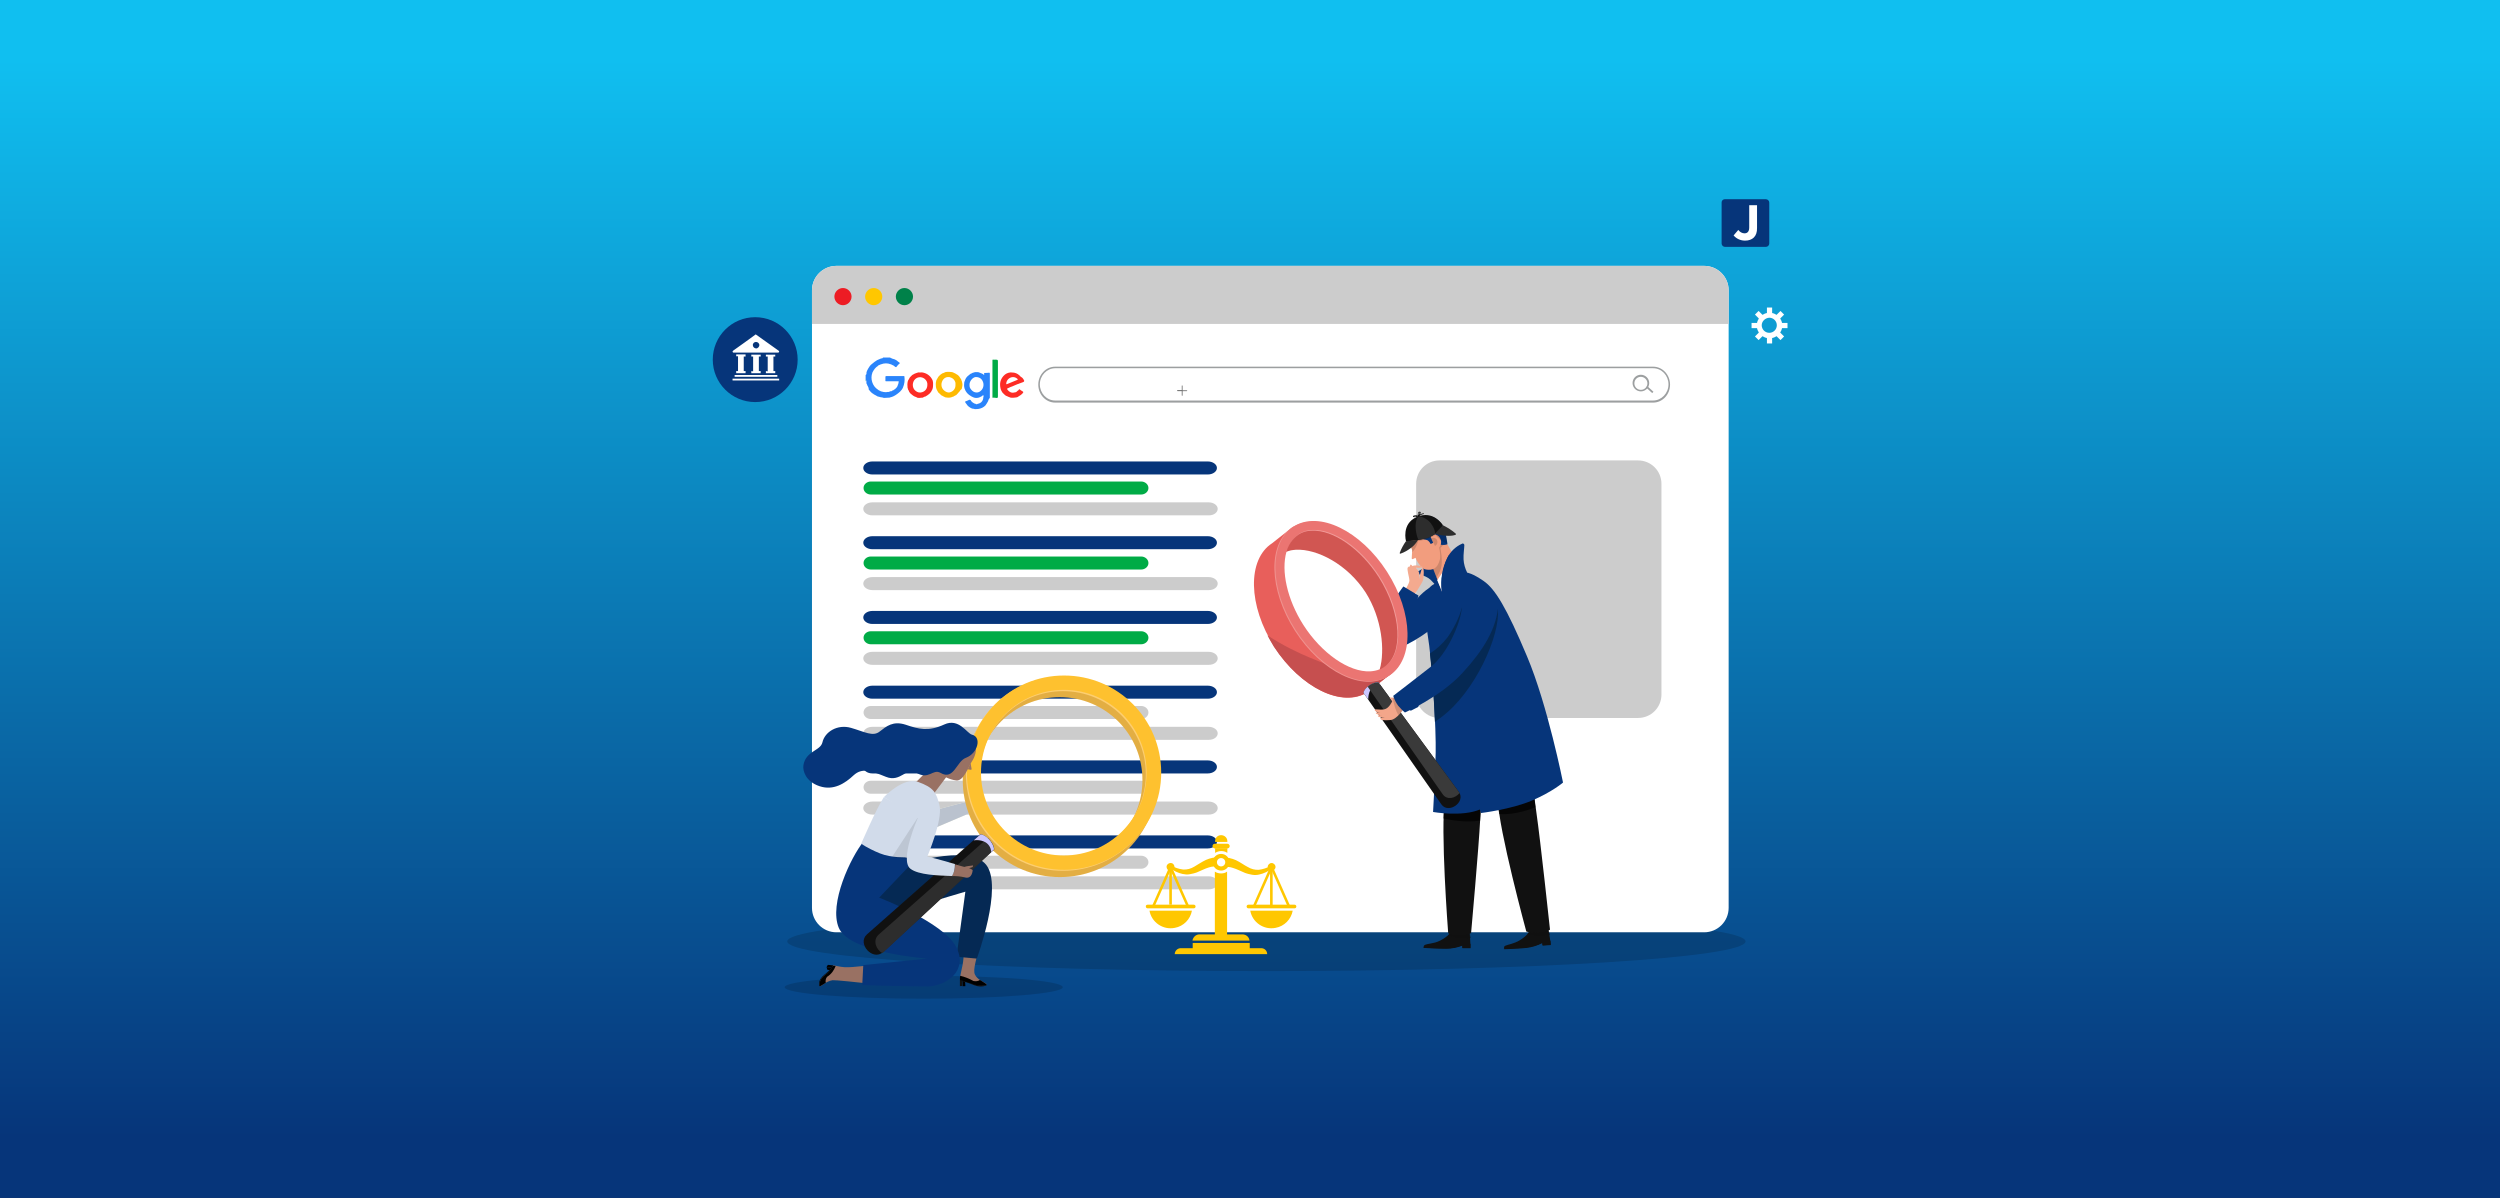 <svg viewBox="0 0 960 460" xmlns="http://www.w3.org/2000/svg"><rect x="0" y="0" width="960" height="460" fill="#333333" stroke="none"/><clipPath id="a"><path d="M-6.5-4.5H968v515.3H-6.5z"/></clipPath><linearGradient id="b" gradientUnits="userSpaceOnUse" x1="480" x2="480" y1="436.794" y2="22.674"><stop offset="0" stop-color="#06357a"/><stop offset="1" stop-color="#10bff0"/></linearGradient><switch><g><g clip-path="url(#a)"><path d="M0 0h960v460H0z" fill="url(#b)"/></g><path d="M670.3 361.5c0 6.3-82.4 11.4-184 11.4s-184-5.1-184-11.4 82.4-11.4 184-11.4 184 5.1 184 11.4z" opacity=".15"/><path d="M654.4 102.1H321.2c-5.2 0-9.4 4.2-9.4 9.4v237.1c0 5.2 4.2 9.4 9.4 9.4h333.2c5.2 0 9.4-4.2 9.4-9.4V111.5c0-5.2-4.2-9.4-9.4-9.4z" fill="#fff"/><path d="M663.8 111.5v12.9h-352v-12.9c0-5.2 4.2-9.4 9.4-9.4h333.2c5.2 0 9.4 4.2 9.4 9.4z" fill="#ccc"/><path d="M327 113.9c0 1.8-1.5 3.3-3.3 3.3s-3.3-1.5-3.3-3.3 1.5-3.3 3.3-3.3 3.3 1.5 3.3 3.3z" fill="#ed1c24"/><path d="M338.8 113.9c0 1.8-1.5 3.3-3.3 3.3s-3.3-1.5-3.3-3.3 1.5-3.3 3.3-3.3 3.3 1.5 3.3 3.3z" fill="#ffc700"/><path d="M350.6 113.9c0 1.8-1.5 3.3-3.3 3.3s-3.3-1.5-3.3-3.3 1.5-3.3 3.3-3.3 3.3 1.5 3.3 3.3z" fill="#008149"/><path d="M463.8 182.2H335c-1.9 0-3.5-1.1-3.5-2.5s1.6-2.5 3.5-2.5h128.8c1.9 0 3.5 1.1 3.5 2.5s-1.6 2.5-3.5 2.5z" fill="#06357a"/><path d="M438.2 189.9H334.4c-1.5 0-2.8-1.1-2.8-2.5s1.3-2.5 2.8-2.5h103.8c1.5 0 2.8 1.1 2.8 2.5s-1.3 2.5-2.8 2.5z" fill="#00ab46"/><path d="M464.2 197.9H335c-1.9 0-3.5-1.1-3.5-2.5s1.6-2.5 3.5-2.5h129.1c1.9 0 3.5 1.1 3.5 2.5s-1.5 2.5-3.4 2.5z" fill="#ccc"/><path d="M463.8 210.9H335c-1.9 0-3.5-1.1-3.5-2.5s1.6-2.5 3.5-2.5h128.8c1.9 0 3.5 1.1 3.5 2.5s-1.6 2.5-3.5 2.5z" fill="#06357a"/><path d="M438.2 218.7H334.4c-1.5 0-2.8-1.1-2.8-2.5s1.3-2.5 2.8-2.5h103.8c1.5 0 2.8 1.1 2.8 2.5s-1.3 2.5-2.8 2.5z" fill="#00ab46"/><path d="M464.2 226.6H335c-1.9 0-3.5-1.1-3.5-2.5s1.6-2.5 3.5-2.5h129.1c1.9 0 3.5 1.1 3.5 2.5s-1.5 2.5-3.4 2.5z" fill="#ccc"/><path d="M463.8 239.6H335c-1.9 0-3.5-1.1-3.5-2.5s1.6-2.5 3.5-2.5h128.8c1.9 0 3.5 1.1 3.5 2.5s-1.6 2.5-3.5 2.5z" fill="#06357a"/><path d="M438.2 247.4H334.4c-1.5 0-2.8-1.1-2.8-2.5s1.3-2.5 2.8-2.5h103.8c1.5 0 2.8 1.1 2.8 2.5s-1.3 2.5-2.8 2.5z" fill="#00ab46"/><path d="M464.2 255.3H335c-1.9 0-3.5-1.1-3.5-2.5s1.6-2.5 3.5-2.5h129.1c1.9 0 3.5 1.1 3.5 2.5s-1.5 2.5-3.4 2.5z" fill="#ccc"/><path d="M463.8 268.3H335c-1.9 0-3.5-1.1-3.5-2.5s1.6-2.5 3.5-2.5h128.8c1.9 0 3.5 1.1 3.5 2.5s-1.6 2.5-3.5 2.5z" fill="#06357a"/><path d="M438.2 276.1H334.4c-1.5 0-2.8-1.1-2.8-2.5s1.3-2.5 2.8-2.5h103.8c1.5 0 2.8 1.1 2.8 2.5s-1.3 2.5-2.8 2.5zM464.2 284.1H335c-1.9 0-3.5-1.1-3.5-2.5s1.6-2.5 3.5-2.5h129.1c1.9 0 3.5 1.1 3.5 2.5s-1.5 2.5-3.4 2.5z" fill="#ccc"/><path d="M463.8 297H335c-1.9 0-3.5-1.1-3.5-2.5s1.6-2.5 3.5-2.5h128.8c1.9 0 3.5 1.1 3.5 2.5s-1.6 2.5-3.5 2.5z" fill="#06357a"/><path d="M438.2 304.8H334.4c-1.5 0-2.8-1.1-2.8-2.5s1.3-2.5 2.8-2.5h103.8c1.5 0 2.8 1.1 2.8 2.5s-1.3 2.5-2.8 2.5zM464.2 312.8H335c-1.9 0-3.5-1.1-3.5-2.5s1.6-2.5 3.5-2.5h129.1c1.9 0 3.5 1.1 3.5 2.5s-1.5 2.5-3.4 2.5z" fill="#ccc"/><path d="M463.8 325.8H335c-1.9 0-3.5-1.1-3.5-2.5s1.6-2.5 3.5-2.5h128.8c1.9 0 3.5 1.1 3.5 2.5s-1.6 2.5-3.5 2.5z" fill="#06357a"/><path d="M438.2 333.6H334.4c-1.5 0-2.8-1.1-2.8-2.5s1.3-2.5 2.8-2.5h103.8c1.5 0 2.8 1.1 2.8 2.5 0 1.3-1.3 2.5-2.8 2.5zM464.2 341.5H335c-1.9 0-3.5-1.1-3.5-2.5s1.6-2.5 3.5-2.5h129.1c1.9 0 3.5 1.1 3.5 2.5s-1.5 2.5-3.4 2.5z" fill="#ccc"/><path d="M634.8 154.2H405.2c-3.4 0-6.2-3-6.2-6.6s2.8-6.6 6.2-6.6h229.6c3.4 0 6.2 3 6.2 6.6 0 3.7-2.8 6.6-6.2 6.6z" fill="#fff"/><path d="M634.8 154.6H405.2c-3.6 0-6.5-3.1-6.5-6.9s2.9-6.9 6.5-6.9h229.6c3.6 0 6.5 3.1 6.5 6.9s-2.9 6.9-6.5 6.9zm-229.6-13.2c-3.2 0-5.9 2.8-5.9 6.2s2.6 6.2 5.9 6.2h229.6c3.2 0 5.9-2.8 5.9-6.2s-2.6-6.2-5.9-6.2z" fill="#9c9fa0"/><path d="M333.1 148.1c-.1-.3-.2-.6-.4-.9v-.8c0-.2-.1-.4-.3-.5V144c.3-.2.4-.4.3-.8.1-.6.4-1.2.7-1.7.4-.7.8-1.3 1.5-1.8.6-.5 1.2-1 1.9-1.4.5-.2 1-.4 1.4-.6.3-.1.5-.1.8-.2.1 0 0-.1 0-.2h2.9c0 .2.2.2.3.2.4.3.9.3 1.4.5 0 0 0 .1.1.1s.2.1.3.1c.3.2.6.4.9.7.2.2.5.2.6.5s-.4.3-.5.6l-.1.1c-.2.2-.4.4-.6.7l-.2.2c-.1 0-.2-.1-.3-.1-.4-.4-.9-.7-1.5-.9 0-.1-.1-.1-.2-.1-1.3-.5-2.5-.5-3.8 0-.1 0-.2.1-.3.1s-.1.1-.2.1c-.4.1-.7.3-.9.6-.4.2-.7.6-1 .9-.3.4-.5.7-.7 1.1-.1.1-.2.3-.2.4-.9 2.3 0 5.2 2.1 6.5.3.3.7.4 1.1.6v.2-.1h.2c.6.2 1.2.3 1.8.3.2 0 .5-.1.7-.1.3.1.6-.1.9-.2.1-.1.2 0 .3-.1.2.1.4 0 .5-.2.1 0 .2-.1.3-.1.2 0 .2-.1.3-.2.1 0 .2-.1.3-.2.2 0 .3-.2.4-.3.5-.4.8-.9.9-1.5.1 0 .1-.1.1-.2.1-.1.1-.3.1-.5.3-.6.1-.6-.4-.6h-4.3c-.2 0-.4 0-.3-.3v-1.4c0-.2.1-.3.3-.3h6.7c.1 0 .3 0 .3.2.2 1.5 0 2.9-.6 4.3 0 .1 0 .1-.1.2s-.2.3-.3.5c-.2.2-.4.5-.6.7-.4.3-.7.7-1.2 1-.8.6-1.7 1.1-2.7 1.3-.2.1-.3.1-.5.1-.6.1-1.3 0-1.9.1-.4-.2-.9-.2-1.4-.3-.1-.1-.2 0-.3-.1s-.3-.1-.5-.1c-.1-.1-.2-.1-.3-.1-.1-.1-.2-.2-.3-.2-.2-.1-.3-.2-.5-.3h-.1c-.1-.1-.2-.2-.3-.2s-.1-.1-.2-.1c-.1-.2-.3-.2-.4-.3 0-.1-.1-.1-.2-.1l-.9-.9c0-.2-.3-.3-.4-.5 0-.6-.2-1.1-.5-1.5z" fill="#2a84fb"/><path d="M332.4 146c.2.1.1.2.1.3h-.1v-.3z" fill="#00ab46"/><path d="M332.4 146.2s.1 0 0 0c.1.1.1.2 0 .3v-.3zM379.4 154.1c-.3.5-.6 1.1-1 1.6-.7.7-1.5 1.1-2.5 1.3-.5.1-1.1.1-1.6.1-.3-.2-.7-.1-1-.2-.9-.4-1.7-.9-2.2-1.8-.2-.3-.6-.5-.4-1 .3 0 .6-.2.9-.3s.7-.5 1.1-.2c.3.6.8 1 1.4 1.3.1.1.2.1.3.1.1.1.2 0 .3.1 0 0 0 .1.1.1.2 0 .4.1.5-.1.1 0 .3 0 .4-.1 1-.2 1.9-1.1 1.9-2.5.1-.2.2-.5 0-.7-.1-.1-.4.1-.5.3-.3.2-.7.3-1 .5-.1 0-.2 0-.3.1-.4.1-.7.1-1.1.1-.2 0-.4-.1-.6-.1-.2-.1-.3-.1-.5-.2-.1-.1-.3-.1-.4-.2-.1 0-.1-.1-.2-.1-1.3-.7-2.2-1.7-2.6-3-.3-.9-.2-1.7-.1-2.6l.1-.1c.1-.2.1-.4.2-.6.3-.8.8-1.4 1.5-1.9.1-.1.3-.2.4-.3s.2-.2.3-.2c.2 0 .4-.2.6-.3.3-.1.7-.2 1-.3h.1c.6 0 1.1-.1 1.7.2.3.1.6.3 1 .4 0 0 0 .1.1.1h.1l.2.2c.1.1.1.1.3.1.2-.1 0-.2 0-.2.1-.2-.2-.4.2-.5.6 0 1.2 0 1.8-.1l.2.2v9.5c-.4.4-.6.8-.7 1.3zm-7.1-6.3c0 .8.1 1.2.7 1.9 1 1.2 2.6 1.4 3.7.3 1-.9 1.2-2.4.7-3.5-.5-1.3-1.7-1.8-2.9-1.7-1.1.2-2.3 1.7-2.2 3z" fill="#2a84fb"/><path d="M368.4 150.4c-.3.3-.6.6-.8.9-.1 0-.1 0-.1.1-.1.1-.2.1-.2.2l-.1.1c-.3.1-.6.3-.8.4-.1.1-.2.1-.3.2-.2 0-.4.1-.6.2-.3.1-.7.2-1 .2h-.5c-.3 0-.6-.1-.9-.1-.1-.1-.2 0-.3-.1 0-.1-.1-.1-.2-.1-.3-.2-.6-.3-.9-.5h-.1c-.4-.4-.8-.7-1.2-1.1l-.1-.1c-.2-.4-.5-.8-.7-1.3 0-.3-.2-.5-.2-.8-.1-.8-.1-1.5.1-2.3 0-.1.1-.3.1-.4.1-.1.2-.2.2-.3.3-.6.6-1.1 1.1-1.5.1 0 .2-.2.3-.3.3-.2.6-.4.8-.5.1 0 .2 0 .3-.1.2 0 .3 0 .4-.2.1 0 .2 0 .3-.1.2 0 .4-.1.7-.1.7 0 1.4 0 2 .1.2.1.3.2.5.2.1.1.3.2.4.2s.1.1.2.1c.3.2.5.3.8.5 0 .1.1.1.1 0l.6.6c.3.4.5.8.8 1.2.1.3.1.5.3.8-.1.2.1.3.1.5.2.8 0 1.6-.2 2.4-.5.3-.7.7-.9 1zm-1.5-2.7v-.7c-.3-1.2-1.1-1.9-2.3-2.2-.9-.1-1.7.1-2.3.8-1.1 1.3-1.1 3.3.3 4.4.6.5 1.3.8 2 .7 1.4-.3 2.4-1.4 2.3-3z" fill="#feba01"/><path d="M351.6 152.4c-.1 0-.2-.1-.3-.1-.7-.3-1.3-.9-1.9-1.4 0-.2-.2-.3-.3-.5-.1-.3-.2-.6-.4-.8 0-.2-.1-.4-.2-.7-.1-.8-.1-1.7.1-2.5.1-.1.1-.2.1-.3.1-.1.1-.2.2-.3.2-.3.3-.6.5-.9l.9-.9c.6-.4 1.3-.7 2-.9.1 0 .2 0 .4-.1.6.1 1.3-.1 1.9.1 1.6.4 2.8 1.4 3.5 2.9 0 .1.1.3.1.4.1.3.1.7.1 1 0 .6 0 1.3-.2 1.9 0 .2-.1.3-.2.4-.2.6-.6 1.1-1 1.5-.5.4-1 .8-1.6 1.1h-.2l-.6.3c-.1 0-.1 0-.1.1h-.3c-.4.1-.7 0-1.1.1h-.2c-.2 0-.4-.1-.7-.1-.1-.2-.3-.3-.5-.3zm4.5-4.6c.1-.9-.3-1.7-1-2.3-1.2-1-3.1-.9-4.1.6-.8 1.3-.6 3.1.6 4 .7.6 1.6.8 2.5.5 1.3-.4 2-1.5 2-2.8zM393.3 146.2c0 .4-.3.5-.6.6-.4.1-.7.3-1.1.4-.1 0-.1 0-.2.1-.8.2-1.5.6-2.3.9-.1 0-.2.1-.2.1-.6.2-1.1.4-1.7.7-.5.2-.6.2-.3.7.7.9 1.7 1.3 2.6 1 .5 0 .9-.2 1.2-.6.3-.1.4-.3.5-.4v-.1l.1-.1h.3c.3.4.7.5 1.1.8.3.2.3.3.1.6-.5.6-1.1 1-1.8 1.4-.1.1-.2.1-.3.2-.2 0-.3.1-.4.1-.7.1-1.5.2-2.2.1-.6-.2-1.1-.4-1.7-.7h-.1c-.5-.4-1-.8-1.4-1.3-.3-.5-.6-1-.7-1.6-.4-1.8-.1-3.3 1.1-4.7.8-.9 1.7-1.3 2.8-1.4.4.1.9 0 1.3.1 1.1.2 1.9.8 2.6 1.6.7.3 1 .9 1.3 1.5zm-4.3-1.4c-1.3 0-2.5 1.1-2.6 2.4 0 .2 0 .5.3.3 1.3-.5 2.6-1.1 3.9-1.6.3-.1.3-.3 0-.5-.5-.4-1-.6-1.6-.6z" fill="#fd2c25"/><path d="M381.7 152.7h-.3c-.1.1-.2 0-.3 0v-14.4c0-.2.1-.2.3-.2.5.1 1.1-.1 1.6.1l.1.1c.1.1.1.3.1.4v13.4c0 .3 0 .5-.2.7h-.5c-.1 0-.3 0-.4-.1-.1.1-.3 0-.4 0z" fill="#00ab46"/><circle cx="630.1" cy="147.1" fill="#fff" r="2.8"/><path d="M630.1 150.3c-1.7 0-3.2-1.4-3.2-3.2s1.4-3.2 3.2-3.2c1.7 0 3.2 1.4 3.2 3.2s-1.5 3.2-3.2 3.2zm0-5.6c-1.4 0-2.5 1.1-2.5 2.5s1.1 2.5 2.5 2.5 2.5-1.1 2.5-2.5-1.2-2.5-2.5-2.5z" fill="#9c9fa0"/><path d="m632.088 148.786.473-.516 2.36 2.162-.474.516z" fill="#9c9fa0"/><path d="M629 275.7h-76.2c-5 0-9-4-9-9v-80.9c0-5 4-9 9-9H629c5 0 9 4 9 9v80.9c0 5-4 9-9 9z" fill="#ccc"/><path d="M455.7 149.9h-1.6v-1.7c0-.1-.1-.2-.1-.2-.1 0-.2.1-.2.1v1.7h-1.6c-.1 0-.2.1-.2.2s.1.2.2.2h1.6v1.6c0 .1.1.2.1.2.1 0 .2-.1.2-.2v-1.6h1.6c.1 0 .2-.1.2-.2 0 0-.1-.1-.2-.1z" fill="#666"/><path d="M549.3 225.6c-3.9 1.4-14.6 15.4-14.6 15.4s-7.7 8-4.7 9 10.9-1.8 19.4-8.3z" fill="#06357a"/><g fill="#111"><path d="M587.5 356.9c-.1 1.6-3.4 4.2-5.6 5-2.1.9-4.2 1-4.3 1.7l-.1.7s4.9-.1 8.7-.5c2.1-.2 4.2-.8 6-1.8l.1 1 3.1-.2c-.1-2.6-.6-5.2-1.5-7.6z"/><path d="m592.3 362.1.1 1 3.1-.2s0-.7-.1-1.7c-.7 0-1.7.1-2.7.3-1.6.2-3.2 1.5-5.8 1.8-1.8.2-5.6.5-9.2.6l-.1.6s4.9-.1 8.7-.5c2.1-.3 4.1-.9 6-1.9z"/><path d="m594 355.3-6.5 1.6c-.1.7-.5 1.3-1 1.8 1.7.6 3.5.8 5.4.7 1.6-.1 2.7-.3 3.2-.4-.2-1.3-.6-2.5-1.1-3.7z" opacity=".7"/><path d="M575.2 307.2c.2 11.1 10.9 50.5 10.9 50.5 1.9.8 7.4.5 9.1-.7 0 0-3.7-34.5-5.2-44.8s-1.3-12.2-1.3-12.2zM557.2 357.4c-.2 1.6-3.8 3.9-6 4.5s-4.2.6-4.4 1.3l-.2.7s4.9.3 8.7.3c2.1 0 4.2-.4 6.2-1.2v1h3.1c.1-2.6-.1-5.2-.8-7.7z"/><path d="M561.6 363.1v1h3.1v-1.7H562c-1.6.1-3.3 1.2-6 1.3-1.8 0-5.6 0-9.2-.3l-.1.6s4.9.3 8.7.3c2.1 0 4.2-.4 6.2-1.2z"/><path d="m563.9 356.4-6.6 1c-.2.7-.6 1.3-1.2 1.7 1.7.8 3.5 1.2 5.3 1.2 1.6 0 2.7-.1 3.3-.1-.2-1.3-.4-2.6-.8-3.8z" opacity=".7"/><path d="M554.9 306.9c-1.9 11 1.2 51.4 1.2 51.4 1.2 1.1 7.1 1 8.8 0 0 0 3-33.4 3.5-43.8s1.1-12.2 1.1-12.2z"/></g><path d="m588.7 300-13.5 7.3c.1 1.8.2 3.6.5 5.3 3 .2 6.1-.2 9-1 1.7-.4 3.3-1 4.9-1.6-1.1-8.4-.9-10-.9-10zM554.9 306.9c-.4 2.5-.5 4.9-.6 7.4 2.7.6 8.5 1.7 14.1.8v-.6c.5-10.4 1.1-12.2 1.1-12.2z" opacity=".7"/><path d="M550 224.7c-3 2.2-4 6.3-1.9 18.2 2 11.9 3.4 37.3 3.2 46.2s-1 22.7-1 22.7 11.1 2 18.1-1l-10.9-88.2c-2.7-.2-5.3.6-7.5 2.1z" fill="#06357a"/><path d="M544.1 219.9c-.5.7 3 .7 5.2 2.7 1.6 1.6 3.1 3.4 4.5 5.2l-.3-12.7c-.1 0-8.3 3.3-9.4 4.8z" fill="#06357a"/><path d="m555.1 207.8 6 10.5-6.8 10.3-4.2-10.8 1.8-11.4z" fill="#f29d7e"/><path d="m553.1 208.7-1.4 1.2-2.7 8 .2.9c.4 0 .8-.1 1.2-.3l1.2 3.2c.7-1 1.3-2.1 1.7-3.3.9-3.1-.2-8-.2-8 .5-.5 1.1-1.1 1.7-1.5z" opacity=".15"/><path d="M540.6 205.7c.8 3.8 3.7 12.6 7 13 2.5.4 4.4-.3 5.3-3.8.9-3.4-2.8-13.3-2.8-13.3z" fill="#f29d7e"/><path d="M545.5 206.4c.7.9 1.8.7 2.5 1 .7.2 1.4 1.5 1.4 1.5l1-.5v-2.5s1.7 3.1 3 3.3c.8.1 1.6.1 2.4-.2 0 0-.5-6-2.8-8.4-2.2-2.4-4.1-2.7-6.5-2.1-2.3.7-1 7.9-1 7.9z" fill="#06357a"/><path d="m542.3 210.9-.2 3.5c0 .2.1.3.3.3h.1l1.5-.7zM549 205.4c1.5-.7 3.4-.1 4.1 1.5.7 1.5.1 3.4-1.5 4.1h-.1z" fill="#f29d7e"/><path d="M549.6 206.7c.8-.4 1.8-.1 2.2.7s.1 1.8-.7 2.2h-.1z" opacity=".15"/><path d="M553.6 201.3c-1.4-1.7-3.4-2.8-5.5-3.1-.5 0-1 .1-1.5.3-1.4.4-1.5 3.1-1.4 5.3l-4.6 1.9c.4 1.9 1 3.8 1.7 5.6v.7c1.5-1.4 2.1-3.7 2.3-4.2 1.7-.3 3.4-.7 4.9-1.4.6-.3 1.1-.6 1.7-1 1.2 1.5 2.8 2.6 4.6 3.4-.1-.9-.6-5.1-2.2-7.5z" opacity=".15"/><path d="M539.9 207.8c1.9 0 6.2-.3 9.5-1.8 2-.9 3.6-2.4 4.7-4.3 0 0-3.7-6.1-10.2-3.1-5.8 2.6-4 9.2-4 9.2z" fill="#111"/><g fill="#2d2d2d"><path d="M539.9 207.8c-1 1.4-1.8 2.9-2.4 4.5 0 .1 0 .3.1.3h.2c1.5-.5 2.8-1.3 4-2.2 1.1-.8 2.1-1.9 2.7-3.1zM554.1 201.7c1.8.9 3.4 1.9 4.9 3.2.1.1.1.2 0 .4l-.1.1c-.9.3-3.3.8-7.9-.4z"/><path d="M544.6 207.2c-1.4-3.5-1.3-7.5.1-9 1.8.3 3.5 1.2 4.7 2.7 1.8 2.4 1.7 4.1 1.7 4.1-1.1.8-2.2 1.4-3.5 1.8-1 .2-2 .4-3 .4z"/></g><g fill="#111"><path d="M543.2 198.6c-.2 0-.3 0-.5-.1 0 0-.1-.1-.1-.2 0-.2.2-.3.3-.3.6-.2 1.2-.2 1.8.1.1 0 .1.1.1.2l-.1.1c-.5.1-1 .2-1.5.2zm-.2-.3c.3 0 .7 0 1-.1-.3-.1-.6-.1-.9 0 0 0 0 .1-.1.1z"/><path d="M544.6 198.4c-.1 0-.1-.1-.1-.1-.1-.5-.1-1 .1-1.5.1-.2.3-.3.5-.3.1 0 .3 0 .4.1.2.4-.4 1.3-.7 1.7-.1.1-.1.1-.2.1zm.5-1.6c-.1 0-.2.1-.3.1-.1.3-.2.6-.1.9.3-.4.5-.9.4-1 .1 0 .1 0 0 0z"/><path d="M544.6 198.4s-.1 0-.1-.1c-.1-.1 0-.2 0-.2l.2-.1c.5-.5 1.2-.8 1.9-.9.1 0 .2.1.2.1 0 .1-.1.2-.1.2-.7.1-1.3.4-1.8.9l-.3.1c.1 0 .1 0 0 0z"/></g><path d="m551.9 222.8 3.3-4.9 1.7 6.4-3 3.3z" fill="#fff"/><path d="M562.3 209.3c0-.3-.3-.6-.6-.6-.1 0-.2 0-.3.1-2.5 1.1-4.5 3.1-5.7 5.5-1.9 3.9-2.6 8.3-2.1 12.6.6 6.3 2.7 41.2 6.9 57.2s8.2 28.1 8.2 28.1 11.7-1.4 19.6-4.8 11.9-6.9 11.9-6.9-5.9-29.7-13.8-48.4c-7.9-18.8-12.3-26-16.7-29-4.3-3-6.3-3.2-6.3-3.2-.8-1.6-1.3-3.3-1.4-5.1-.1-2 .3-4.3.3-5.5z" fill="#06357a"/><path d="M557.3 220.1s-1.7-4.8-.7-7.2c-.3.4-.6.9-.8 1.4-1.9 3.9-2.6 8.3-2.1 12.6 1.2-3.2 2.6-5.9 3.6-6.8z" fill="#06357a"/><path d="m575.2 233.9-13.8-.6c-1.2 4.1-3.1 8-5.6 11.5-1.9 2.4-4.1 4.5-6.7 6.1.9 8 1.6 18.1 1.9 26.3.8-.6 1.6-1.2 2.6-1.9 12.8-9.6 22.5-31.2 21.6-41.4z" fill="#052954"/><path d="M542.4 217.4c.7-.6 3.8-.1 3.9.3 0 .5-2.6.3-2.6.3s1.3 1.5 1.3 2.3-.1 2.2-.1 2.2.9-4.5 1.4-4.5c.6-.1.5 3.8.1 4.9-.4 1.2-3.6 6-3.6 6l-3.5-2s1.9-2.7 1.9-4c0-1.2-1.1-4.4-.6-5s.8-.3.8-.3 0-.8.4-.8c.2.1.6.6.6.6z" fill="#f4aa8f"/><path d="m538.9 225.2 5.8 3.5s-6.4 23.4-14.7 21.2c-8.4-2.2 8.9-24.7 8.9-24.7zM583.9 278.1h-.1c-7.3-2.9-18.5-10.5-18.6-10.6s-.2-.3-.1-.4.3-.2.4-.1 11.2 7.7 18.4 10.5c.2.1.2.2.2.4s-.1.2-.2.2z" fill="#06357a"/><path d="M534.6 258.4s-2.9-20.9-10.3-32.5c-8.1-12.7-27.7-23.7-27.7-23.7l-8.1 6.4c-9.6 6.2-9.3 24 .9 39.8 10.1 15.8 26.1 23.6 35.8 17.4.6-.4 1.3-.9 1.8-1.4z" fill="#e85f5b"/><path d="M525.1 265.7c.6-.4 1.3-.9 1.8-1.4l7.6-5.9s-.1-1.1-.5-2.9c-7.1.9-18 2.3-18.2 2.2-7.6-3.4-16.9-5.8-29.1-13.7.8 1.5 1.6 2.9 2.5 4.4 10.3 15.7 26.3 23.5 35.9 17.3z" fill="#c64f4f"/><ellipse cx="514.7" cy="231.1" fill="#ef928f" rx="20.7" ry="34" transform="rotate(-32.68 514.62 231.102)"/><ellipse cx="515.1" cy="230.8" fill="#eb7572" rx="20.8" ry="34" transform="rotate(-32.669 515.122 230.76)"/><path d="M531.6 256c-.5.3-1 .6-1.5.8 2.1-7.3-.2-18.2-6.5-28.1-7-10.9-17.5-18.2-25.7-17.8-1.2 0-2.4.3-3.6.8.6-2.7 2.3-5.1 4.6-6.7 1.5-1 3.3-1.5 5.1-1.5 8.2-.4 18.7 6.9 25.7 17.8 8.8 13.7 9.7 29.7 1.9 34.7z" fill="#f19a98"/><path d="M531.3 256.3c-.5.3-1 .6-1.5.8 2.1-7.3-.2-18.2-6.5-28.1-7-10.9-17.5-18.2-25.7-17.8-1.2 0-2.4.3-3.6.8.6-2.7 2.3-5.1 4.6-6.7 1.5-1 3.3-1.5 5.1-1.5 8.2-.4 18.7 6.9 25.7 17.8 8.8 13.8 9.7 29.7 1.9 34.7z" fill="#e85f5b"/><path d="M531.3 256.3c-.5.3-1 .6-1.5.8 2.1-7.3-.2-18.2-6.5-28.1-7-10.9-17.5-18.2-25.7-17.8-1.2 0-2.4.3-3.6.8.6-2.7 2.3-5.1 4.6-6.7 1.5-1 3.3-1.5 5.1-1.5 8.2-.4 18.7 6.9 25.7 17.8 8.8 13.8 9.7 29.7 1.9 34.7z" opacity=".1"/><path d="M529.8 257c-1.1.5-2.4.7-3.6.8-8.2.4-18.7-6.9-25.7-17.8-6.3-9.9-8.6-20.8-6.5-28.1 1.1-.5 2.4-.7 3.6-.8 8.2-.4 19.8 5.6 26.8 16.4 6.3 10 7.5 22.3 5.4 29.5z" fill="#fff"/><path d="M560.2 304.1c2.8 3.9-4 8.6-6.7 4.8l-29.9-42.8c.1-1.6 3.3-4.3 5.7-4.1z" fill="#111"/><path d="M529.3 262c-2.4-.2-5.7 2.5-5.7 4.1l1.8 2.5c0-1.2.2-2.3.7-3.4.8-1.5 2.4-2.3 4-2.2z" fill="#cbc7ff"/><path d="M525.2 263.7 554 305c1.7 2.4 4.9 1.5 6.5-.5-.1-.1-.2-.3-.3-.4L529.3 262c-1.5 0-3 .6-4.1 1.7z" fill="#3a3a3a"/><path d="M535.2 267.9c-.5 0-1.1 0-1.6-.1l1 1.5s-1.2 2.8-3.1 3.1-3.5-.3-3.6.2 1.1 1 2.2 1.1c0 0-1.9-.3-1.8.1s1.4.9 2.6.9c0 0-1.9-.3-1.8.3.1.5 2.8.7 2.8.7s-2.1-.2-1.9.3c.1.5 1.3.7 3.9.5s5.2-4.5 5.2-4.5z" fill="#f3a68a"/><path d="M537.1 274.7c.8-.8 1.5-1.7 2.1-2.6l-3.9-4.2h-.5c.3 2.2 1.2 5.4 2.3 6.8z" opacity=".15"/><path d="M561.4 233.2c-.7 7.1-6.2 18.3-11.8 22.7S535 267.2 535 267.2c.4 1.4 1.1 2.7 1.9 3.8.8.9 1.6 1.8 2.6 2.6 0 0 13.6-6 22-15.1s12.7-16.8 13.7-24.7c-.7-2.8-3.1-4.9-6-5.3-5-.7-7.8 4.7-7.8 4.7z" fill="#06357a"/><path d="M538.3 268.5c-.1-1.4 1.7-2.6 3.3-2l3.1 4.1c.2.3.1.6-.1.8 0 0-.1 0-.1.1l-2.5 1.3c-.3.1-.6.1-.7-.2z" fill="#06357a"/><path d="M408.1 379.1c0 2.4-23.9 4.4-53.4 4.4s-53.4-2-53.4-4.4 23.9-4.4 53.4-4.4 53.4 1.9 53.4 4.4z" opacity=".15"/><path d="m370.6 377-1-.5.1 2.2h1z"/><path d="M374.4 374.3c-1-2 .7-6.1 2.7-15.3-2-.3-4.7-1.2-6.7-.7-.6 5.3 0 8.6-.8 12.4-.4 2-1 4.3-1 5.5 1.5.5 2.9.2 4.6 1.3 1.4.9 3.1 1.2 4.7.9.3-.1.7-.2 1-.4-.3-.6-3.4-1.5-4.5-3.7z" fill="#997163"/><path d="M378.6 378.5c-1.4.5-2.9.4-4.3-.1-1.5-.6-3.1-1.2-4.7-1.6v1.9c-.3-.1-.7-.1-1 0v-2.5c1.5.5 2.8.1 4.7 1.2 1.4.8 3 1.2 4.6 1.1.3-.1.7-.2 1-.4 0 .1 0 .3-.3.4z" fill="#111"/><path d="M377.9 378.5c.3-.1.7-.2 1-.4-.2-.4-1.3-.9-2.6-1.8-.7.5-1.6.6-2.5.4-1.6-.9-3.3-1.6-5.1-2-.1.5-.1 1.1-.1 1.6 1.5.5 3.9 1.1 4.6 1.4 1.5.7 3.1 1 4.7.8zM319.4 372.6l.1-1-2.1-.2.3 1z"/><path d="M319.7 376.4c.9-.1 9.1.7 18.1 1.8-.2-2.1 0-5.3-.3-7.5-4.6-.2-9.6.9-13.2.7-1.8-.1-3.3-.6-4.4-.7-.6 1.4-1.7 2.7-3 3.6-1.2.8-2 2-2.2 3.4 0 .4 0 .7.1 1 .7 0 2.4-1.9 4.9-2.3z" fill="#997163"/><path d="M314.5 378.3c-.1-1.2.4-2.4 1.3-3.3 1.1-1.1 2.9-2.3 3.4-3.4-.5-.1-1-.1-1.8-.2.1-.3.3-.6.5-.9 0 0 .7.1 2 .2-.6 1.4-1.7 2.7-3 3.6-1.2.8-2 2-2.2 3.4 0 .4 0 .7.1 1-.2 0-.3-.1-.3-.4z"/><path d="M314.7 377.7c0 .4 0 .7.1 1 .4 0 1.2-.7 2.3-1.3-.2-.8 0-1.7.5-2.3 1.6-1 2.7-2.5 3.3-4.2l-1.1-.1c-.6 1.4-1.7 2.7-3 3.6-1.1.7-1.9 1.9-2.1 3.3z"/><path d="m342.7 350.7 28-8.3-3.4 25 7.8.7s10.2-27.6 3.6-36c-6.8-8.6-33.2.5-33.2.5l-13.7-9.4.5 20z" fill="#052954"/><path d="M331.7 323c-5 6.1-13.5 24.1-9.6 33.3 4.1 9.7 34 11.8 34 11.8l-24.6 2.5-.4 7.7s17.6.5 24.8.5 16.2-5.9 11.2-15.3-29.5-18.8-29.5-18.8l13.5-14.2z" fill="#06357a"/><path d="m359.7 310.9 11.7-3.1 1.3 4.3-12.9 5.5z" fill="#fbf9e3"/><path d="m359.7 310.9 11.7-3.1 1.3 4.3-12.9 5.5z" fill="#bac2ce"/><path d="M444.3 299.5c0 20.6-16.7 37.3-37.3 37.3s-37.3-16.7-37.3-37.3 16.7-37.3 37.3-37.3c20.6-.1 37.3 16.6 37.3 37.3zm-37.4-31.8c-17.5 0-31.8 14.2-31.8 31.8 0 17.5 14.2 31.8 31.8 31.8 17.5 0 31.8-14.2 31.8-31.8s-14.2-31.8-31.8-31.8z" fill="#fcc14a"/><path d="M444.3 299.5c0 20.6-16.7 37.3-37.3 37.3s-37.3-16.7-37.3-37.3 16.7-37.3 37.3-37.3c20.6-.1 37.3 16.6 37.3 37.3zm-37.4-31.8c-17.5 0-31.8 14.2-31.8 31.8 0 17.5 14.2 31.8 31.8 31.8 17.5 0 31.8-14.2 31.8-31.8s-14.2-31.8-31.8-31.8z" opacity=".1"/><path d="M339.1 365.6c-4 3.6-10.1-3.3-6.2-6.8l43.5-38.4c1.8-.2 5.1 3.1 5.2 5.8z" fill="#111"/><path d="m379.3 321.8-41.9 37.1c-2.4 2.2-1 5.7 1.4 7.1.1-.1.3-.2.4-.3l42.6-39.5c-.1-1.6-1.2-3.3-2.5-4.4z" fill="#2d2d2d"/><path d="M381.7 326.2c-.1-2.7-3.4-5.9-5.2-5.8l-2.6 2.3c1.3-.2 2.6-.1 3.8.4 1.7.6 2.9 2.3 2.9 4.1z" fill="#cbc7ff"/><path d="M445.5 297.1c0 20.6-16.7 37.3-37.3 37.3s-37.3-16.7-37.3-37.3 16.7-37.3 37.3-37.3 37.3 16.7 37.3 37.3zm-37.3-31.7c-17.5 0-31.8 14.2-31.8 31.8 0 17.5 14.2 31.8 31.8 31.8 17.5 0 31.8-14.2 31.8-31.8-.1-17.6-14.3-31.8-31.8-31.8z" fill="#fdce70"/><path d="M445.9 296.7c0 20.6-16.7 37.3-37.3 37.3s-37.3-16.7-37.3-37.3 16.7-37.3 37.3-37.3 37.3 16.7 37.3 37.3zm-37.4-31.8c-17.5 0-31.8 14.2-31.8 31.8 0 17.5 14.2 31.8 31.8 31.8 17.5 0 31.8-14.2 31.8-31.8 0-17.5-14.2-31.8-31.8-31.8z" fill="#fec12f"/><path d="m372.7 293 .4 2.3c0 .1-.1.3-.2.3h-.1l-1.2-.2z" fill="#997163"/><path d="M374.4 286.3c.9 1.4 0 4.4-1.2 6.1-1.2 1.8-3.1 7.6-6 7.3-1.4-.2-2.7-.6-3.9-1.2l-5.2 6.9-7.1-4.3 12.7-12.8z" fill="#997163"/><path d="M339.4 306.1c-3 4.6-8.7 17.9-8.7 17.9 2.3 1.5 4.7 2.7 7.2 3.7 4.4 1.8 10.2 1.5 10.2 1.5l6.9-14.7z" fill="#d1dbea"/><path d="M362.6 278.2c5.6-2.6 8.7 3.4 10.6 3.9 3.9.9 2.3 7.2-2.3 8.9-3.6 1.3-4.6 8.8-9.7 5.8-3.1-1.8-4.5 3.1-9.7-.3-3.2-2.1-5.7 4.1-11.3 1.8-5.7-2.3-9.1-3.6-12.4-.6-3.3 3.1-7.7 6-13.1 4.2s-6.5-6-6.2-8c.9-5.6 6.5-5.5 7.3-8.8.9-4.1 5.8-7.1 11-5.6s8.4 3.5 11 1.4c2.6-2 5.1-4.2 10-2.6 5 1.7 8.7 2.7 14.8-.1z" fill="#06357a"/><path d="M373 333.1c.4 0 .7-.3.6-.7v-.1c-.5.2-2.3.2-3.3.6-1.1-.3-2.3-.6-3.5-1 0 1.6-.4 3.1-1.2 4.5 1.6 0 3.2.1 4.8.5 3 .9 3.1-2.8 3.1-2.8-.4-.3-.9-.6-1.4-.7z" fill="#997163"/><path d="m349.2 329.4 3.9-16.5-10.5 16.1c1.2.4 2.5.6 3.7.7 1 .1 2-.1 2.9-.3z" opacity=".1"/><path d="M365.6 336.4c-5.4-.2-12.9-.4-16-2.8-4.3-3.3 2.8-19.4 2.8-19.4l-13-8.1s7.5-7.8 13-5.9c6.1 2.2 7.2 4 8.4 9.3 1.2 5.4-4.7 19.4-4.7 19.4s5.7 1.4 10.6 2.9c0 1.7-.3 3.3-1.1 4.6z" fill="#d1dbea"/><path d="M662.3 76.5h15.8c.7 0 1.3.6 1.3 1.3v15.7c0 .7-.6 1.3-1.3 1.3h-15.7c-.7 0-1.3-.6-1.3-1.3V77.7c0-.7.6-1.2 1.2-1.2z" fill="#06357a"/><path d="M670.1 92.4c-1.7 0-3.3-.7-4.4-2l1.8-2.1c.6.8 1.5 1.3 2.4 1.3 1.1 0 1.8-.7 1.8-2.2v-8.6h3v8.7c.1 3.3-1.8 4.9-4.6 4.9zM672.6 124v2h2.1c.1.6.4 1.2.7 1.7l-1.5 1.5 1.4 1.4 1.5-1.5c.5.3 1.1.6 1.7.7v2.1h2v-2.1c.6-.1 1.2-.4 1.7-.7l1.5 1.5 1.4-1.4-1.5-1.5c.3-.5.6-1.1.7-1.7h2.1v-2h-2.1c-.1-.6-.4-1.2-.7-1.7l1.5-1.5-1.4-1.4-1.5 1.5c-.5-.3-1.1-.6-1.7-.7v-2.1h-2v2.1c-.6.1-1.2.4-1.7.7l-1.5-1.5-1.4 1.4 1.5 1.5c-.3.5-.6 1.1-.7 1.7zm6.8-2c1.6 0 2.9 1.3 2.9 2.9s-1.3 2.9-2.9 2.9-2.9-1.3-2.9-2.9c0-1.5 1.3-2.8 2.9-2.9z" fill="#fff"/><circle cx="290" cy="138.1" fill="#06357a" r="16.3"/><path clip-rule="evenodd" d="M281.3 146.1h17.9v-.7h-17.9zm.3-10.7h17.3c.4-.2.4-.6 0-.8-.4-.3-8.7-6.2-8.7-6.2s-8.2 6-8.6 6.2c-.4.3-.4.6 0 .8zm8.7-4.1c.7 0 1.3.6 1.3 1.2s-.6 1.3-1.2 1.3c-.7 0-1.3-.6-1.3-1.2-.1-.7.5-1.3 1.2-1.3zm-8.2 13.4h16.4v-.7h-16.4zm.6-2.2v.8h3.6v-.8h-.7v-5.6h.7v-.8h-3.6v.7h.7v5.7zm5.8 0v.8h3.6v-.8h-.7v-5.6h.7v-.7h-3.6v.7h.7v5.7zm5.6 0v.8h3.6v-.8h-.7v-5.6h.7v-.7h-3.6v.7h.7v5.7z" fill="#fff" fill-rule="evenodd"/><g fill="#ffc700"><path d="M449 332.9h1v14.5h-1zM453.4 364.1h30.9c1.3 0 2.3 1 2.3 2.3h-35.5c0-1.3 1.1-2.3 2.3-2.3zM479.8 361.2c-.1-1.4-1.3-2.4-2.7-2.4h-16.5c-1.4 0-2.5 1.1-2.7 2.4z"/><path d="M458 362.1h21.9v3.1H458z"/><circle cx="449.5" cy="332.9" transform="rotate(-22.5 449.49 332.933)" r="1.5"/><path d="M471.3 325.8h-4.8c-.5 0-.9-.4-.9-.9s.4-.9.9-.9h4.8c.5 0 .9.4.9.9s-.4.9-.9.9zM489.8 332.9c0 .8-.7 1.5-1.5 1.5s-1.5-.7-1.5-1.5.7-1.5 1.5-1.5 1.5.7 1.5 1.5zM441.4 349.7c.8 4.5 5.2 7.5 9.7 6.6 3.4-.6 6-3.3 6.6-6.6zM440.7 347.4h17.7c.4 0 .7.3.7.7s-.3.7-.7.7h-17.7c-.4 0-.7-.3-.7-.7-.1-.4.3-.7.7-.7z"/><path d="m442.5 347.6 6.6-14.9.9.4-6.6 14.9z"/><path d="m449 333.1.9-.4 6.6 14.9-.9.4zM480.1 349.7c.8 4.5 5.2 7.5 9.7 6.6 3.4-.6 6-3.3 6.6-6.6zM479.4 347.4h17.7c.4 0 .7.3.7.7s-.3.7-.7.7h-17.7c-.4 0-.7-.3-.7-.7s.3-.7.7-.7zM487.7 332.9h1v14.5h-1z"/><path d="m481.2 347.6 6.6-14.9.9.4-6.6 14.9z"/><path d="m487.8 333.1.9-.4 6.6 14.9-.9.4zM468.9 327.9c-1.8 0-3.2 1.4-3.2 3.2s1.4 3.2 3.2 3.2 3.2-1.4 3.2-3.2-1.4-3.2-3.2-3.2zm0 4.8c-.9 0-1.6-.7-1.6-1.6s.7-1.6 1.6-1.6 1.6.7 1.6 1.6-.7 1.6-1.6 1.6z"/><path d="M487.9 332.5c-1.4.8-2.9 1.3-4.5 1.5-1.5.1-3-.3-4.3-1.1-1.4-.7-2.8-1.8-4.5-2.6-1.6-.7-3.3-1.1-5.1-1 1.1.3 1.7 1.4 1.4 2.5-.1.5-.5.9-.9 1.2 1.2-.2 2.4-.1 3.5.3 1.4.4 2.9 1.2 4.6 1.9l.6.2.7.2c.5.1.9.2 1.4.3s1 .1 1.4.1c.5 0 .9-.1 1.4-.2 1.8-.4 3.4-1.2 4.9-2.3zM466.9 331.1c0-.9.6-1.7 1.4-1.9-1.8-.1-3.6.3-5.2 1-1.7.8-3.1 1.8-4.5 2.6-1.3.8-2.8 1.2-4.3 1.1-1.6-.2-3.1-.7-4.5-1.5l-.6.9c1.5 1.1 3.1 1.9 4.9 2.3.5.1.9.1 1.4.2.5 0 1 0 1.4-.1.5-.1.9-.2 1.4-.3l.7-.2.6-.2c1.7-.7 3.2-1.5 4.6-1.9 1.2-.4 2.5-.5 3.8-.2-.7-.3-1.1-1-1.1-1.8zM468.9 326.8c.8 0 1.7.2 2.4.7v-1.8h-4.7v1.8c.7-.4 1.5-.7 2.3-.7zM468.9 335.4c-.8 0-1.7-.2-2.4-.7v24.7h4.7v-24.7c-.6.5-1.5.7-2.3.7zM471.3 323.3v-.3c0-1.3-1.1-2.3-2.4-2.3s-2.3 1-2.3 2.3v.3z"/></g></g></switch></svg>
